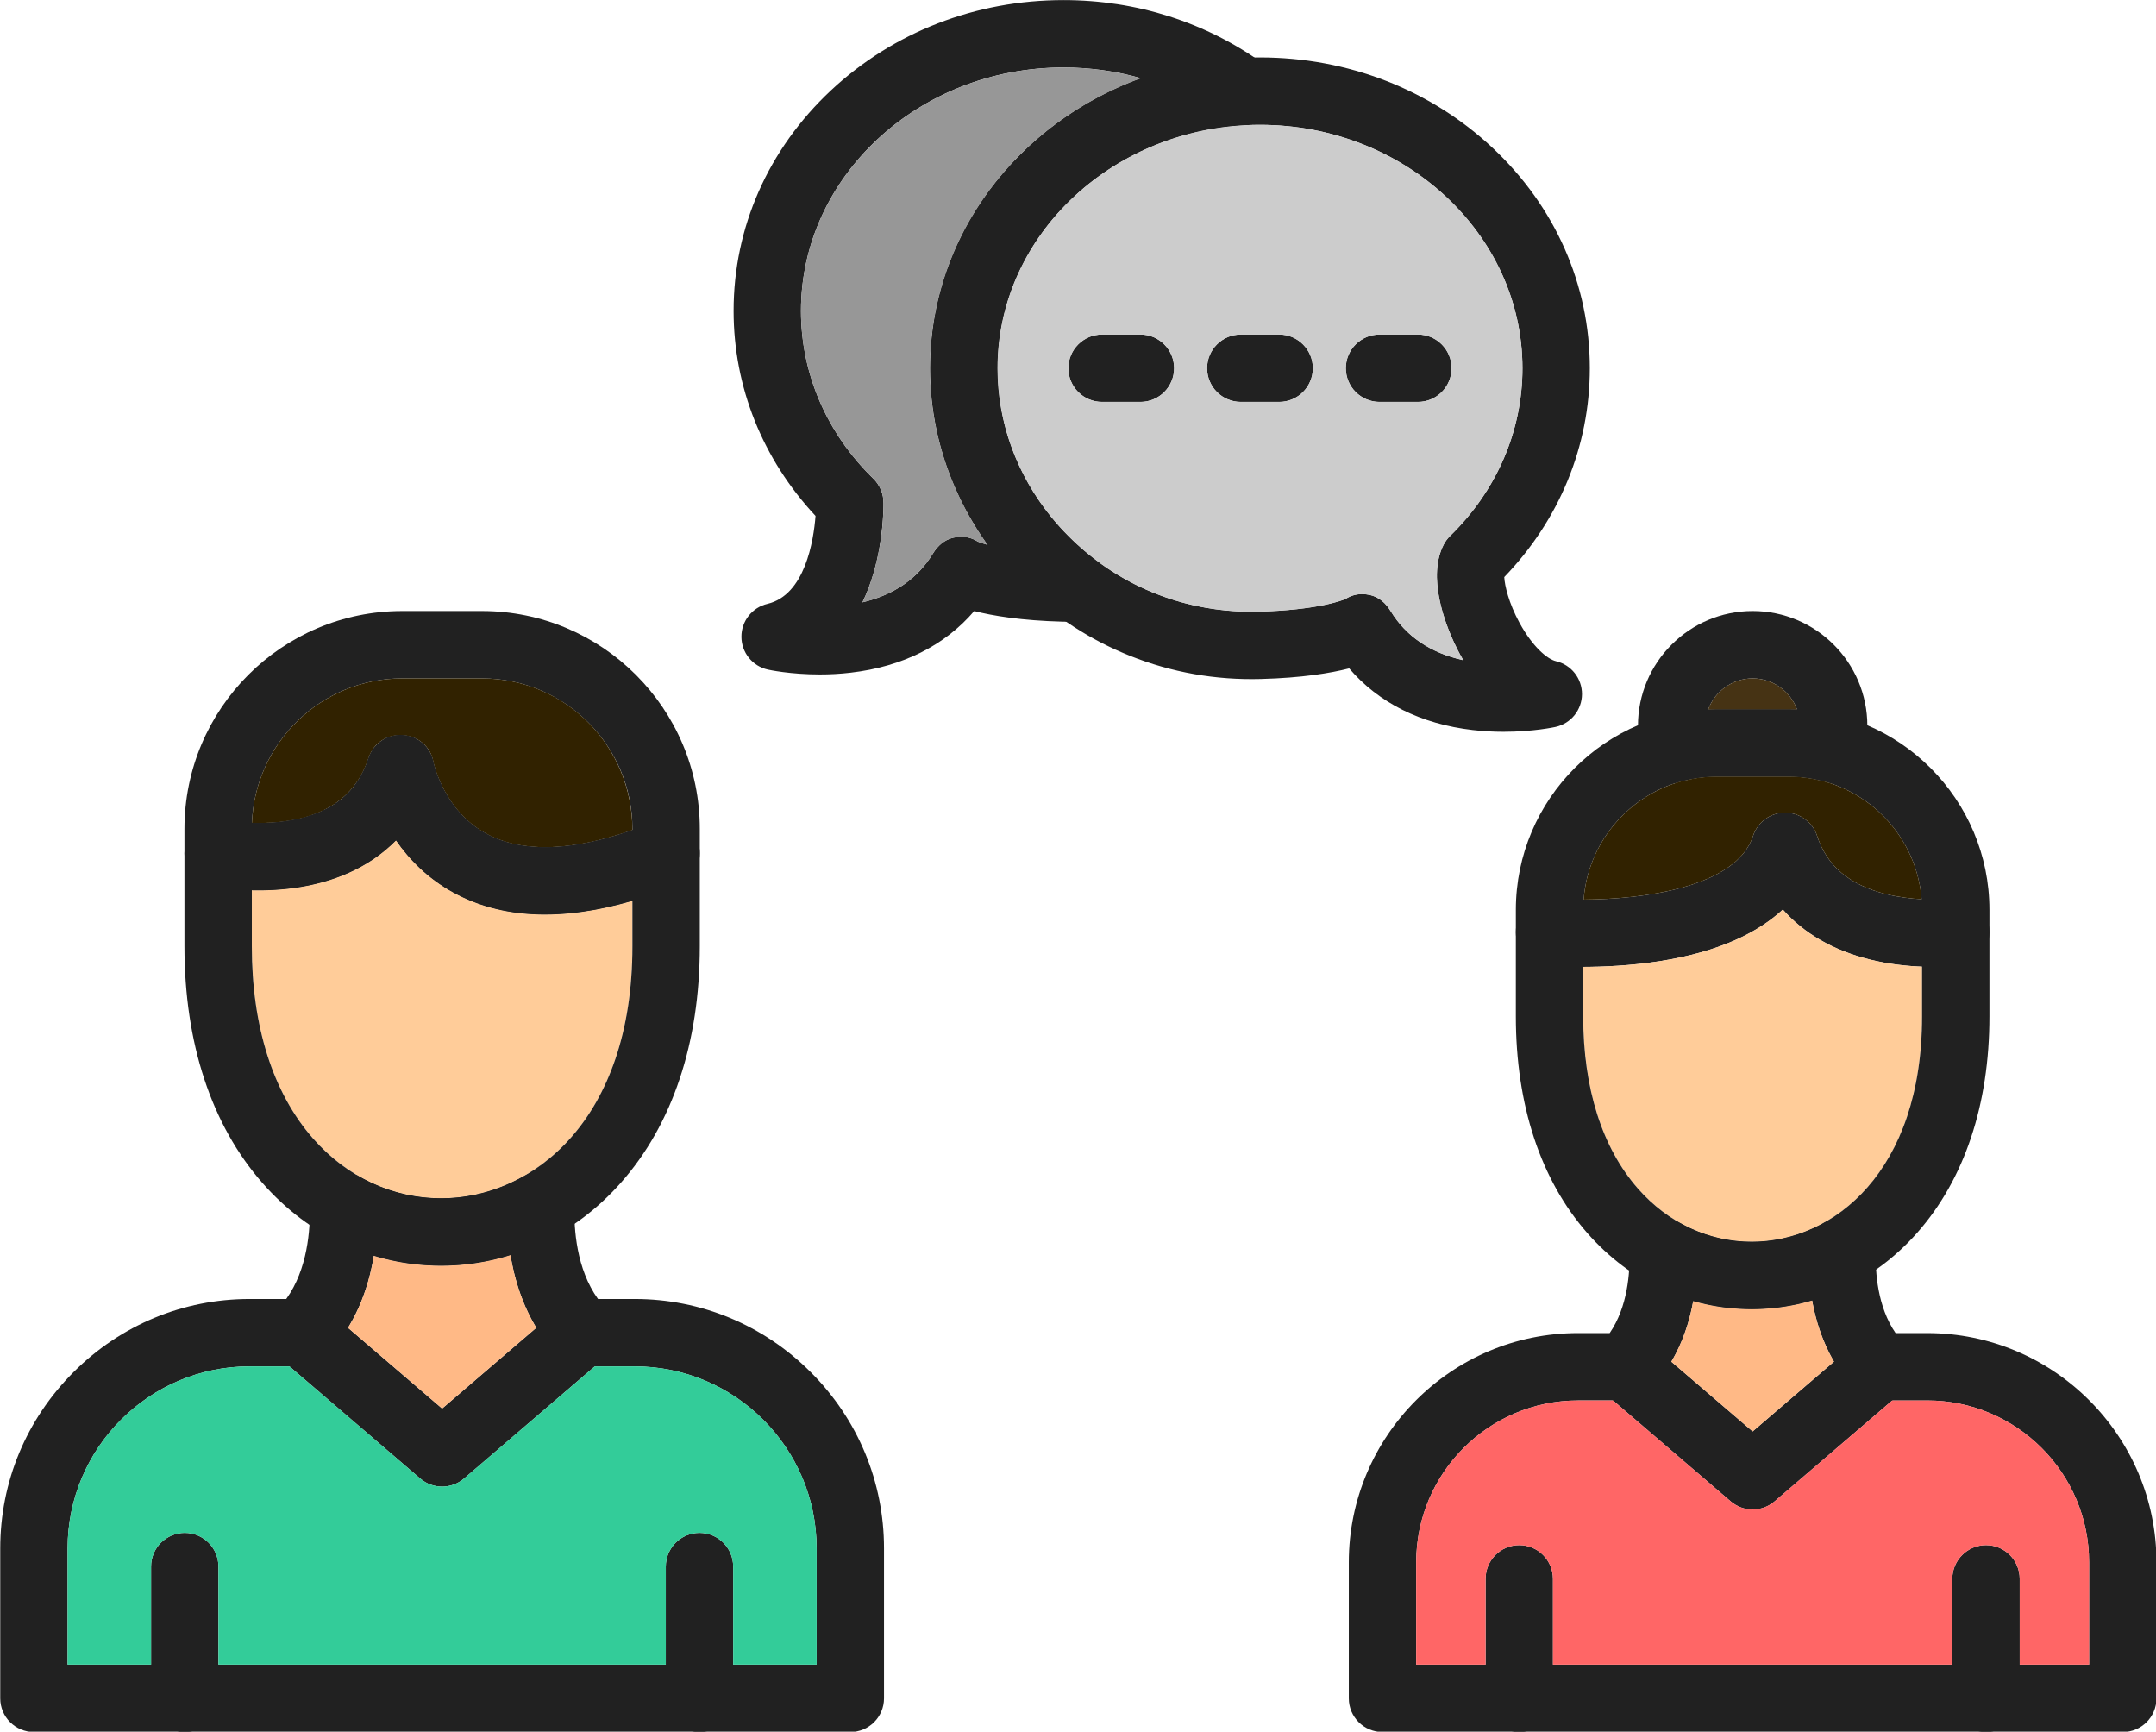<?xml version="1.0" encoding="UTF-8"?>
<!DOCTYPE svg PUBLIC '-//W3C//DTD SVG 1.0//EN'
          'http://www.w3.org/TR/2001/REC-SVG-20010904/DTD/svg10.dtd'>
<svg height="296.0" preserveAspectRatio="xMidYMid meet" version="1.0" viewBox="61.9 98.7 368.6 296.0" width="368.6" xmlns="http://www.w3.org/2000/svg" xmlns:xlink="http://www.w3.org/1999/xlink" zoomAndPan="magnify"
><g clip-rule="evenodd" fill-rule="evenodd"
  ><g id="change1_1"
    ><path d="M155.053,255.028c-5.84,0-11.065-1.254-15.642-3.764 c-4.442-2.435-7.592-5.714-9.805-8.917c-1.055,1.07-2.211,2.049-3.468,2.933c-3.554,2.501-7.851,4.192-12.769,5.025 c-7.958,1.346-15.007-0.027-15.304-0.087c-2.693-0.538-4.632-2.902-4.632-5.648v-4.191c0-20.53,16.702-37.232,37.232-37.232 l13.641,0c20.53,0,37.233,16.703,37.233,37.232v4.191c0,2.346-1.423,4.458-3.598,5.339 C169.515,253.321,161.866,255.028,155.053,255.028L155.053,255.028z M175.779,244.57h0.002H175.779L175.779,244.57z M136.012,229.046c0.08,0.372,1.871,8.316,9.052,12.18c6.056,3.259,14.439,3.043,24.955-0.635v-0.212 c0-14.178-11.535-25.713-25.713-25.713l-13.641,0c-13.837,0-25.156,10.987-25.692,24.695c1.939,0.057,4.307-0.024,6.748-0.463 c6.949-1.25,11.251-4.702,13.154-10.556c0.82-2.522,3.247-4.204,5.893-4.007C133.403,224.529,135.559,226.446,136.012,229.046z" fill="#212121"
    /></g
    ><g id="change1_2"
    ><path d="M207.273,394.763H67.7c-3.181,0-5.76-2.579-5.76-5.76v-25.633 c0-11.346,4.445-22.039,12.517-30.111c8.071-8.072,18.765-12.517,30.111-12.517h6.271c3.67-5.111,4.116-11.889,4.022-15.727 c-0.051-2.072,1.015-4.011,2.791-5.078c1.776-1.068,3.988-1.099,5.794-0.082c8.766,4.937,19.253,4.882,28.054-0.146 c1.808-1.034,4.033-1.01,5.819,0.06c1.786,1.071,2.856,3.022,2.797,5.104c-0.11,3.874,0.317,10.718,4.017,15.869l6.272,0 c11.345,0,22.039,4.446,30.111,12.518c8.072,8.071,12.517,18.765,12.517,30.111v25.633 C213.033,392.184,210.454,394.763,207.273,394.763L207.273,394.763z M73.46,383.243h128.053v-19.873 c0-17.153-13.955-31.108-31.108-31.108h-8.952c-1.563,0-3.059-0.635-4.145-1.76c-5.002-5.184-7.223-11.652-8.141-17.27 c-7.631,2.394-15.725,2.43-23.348,0.104c-0.943,5.804-3.231,12.064-8.155,17.166c-1.085,1.125-2.582,1.76-4.145,1.76h-8.951 c-17.153,0-31.108,13.955-31.108,31.108L73.46,383.243L73.46,383.243z" fill="#212121"
    /></g
    ><g id="change1_3"
    ><path d="M137.487,352.817c-1.335,0-2.671-0.463-3.75-1.388 l-23.967-20.555c-2.415-2.071-2.693-5.707-0.622-8.122c2.071-2.415,5.707-2.693,8.122-0.623l20.217,17.339l20.217-17.339 c2.415-2.07,6.051-1.792,8.122,0.622c2.071,2.415,1.792,6.052-0.622,8.123l-23.967,20.555 C140.158,352.355,138.822,352.817,137.487,352.817z" fill="#212121"
    /></g
    ><g id="change1_4"
    ><path d="M93.486,394.763c-3.181,0-5.76-2.578-5.76-5.76v-22.522 c0-3.181,2.579-5.76,5.76-5.76c3.181,0,5.76,2.579,5.76,5.76v22.522C99.246,392.184,96.667,394.763,93.486,394.763z" fill="#212121"
    /></g
    ><g id="change1_5"
    ><path d="M181.487,394.763c-3.181,0-5.76-2.578-5.76-5.76v-22.522 c0-3.181,2.579-5.76,5.76-5.76c3.181,0,5.76,2.579,5.76,5.76v22.522C187.247,392.184,184.668,394.763,181.487,394.763z" fill="#212121"
    /></g
    ><g id="change1_6"
    ><path d="M332.305,263.978c-3.483,0-5.789-0.189-5.977-0.205 c-2.981-0.254-5.272-2.747-5.272-5.74v-3.8c0-18.912,15.386-34.298,34.299-34.298h12.37c18.913,0,34.299,15.386,34.299,34.298v3.8 c0,3.036-2.349,5.523-5.328,5.744l-0.012,0.001c-2.35,0.225-8.526,0.573-15.108-1.064c-6.243-1.552-11.259-4.449-14.873-8.537 c-4.122,3.815-10.664,7.194-21.004,8.815C340.674,263.779,335.873,263.978,332.305,263.978L332.305,263.978z M396.332,263.793 c-0.01,0-0.02,0-0.029,0C396.313,263.793,396.323,263.793,396.332,263.793L396.332,263.793z M396.365,263.792 c-0.007,0-0.015,0-0.023,0.001C396.35,263.793,396.358,263.793,396.365,263.792L396.365,263.792z M355.354,231.455 c-11.968,0-21.809,9.278-22.711,21.018c9.946-0.052,26.08-2.008,28.966-10.885c0.771-2.373,2.983-3.979,5.477-3.979 c2.495,0,4.706,1.607,5.478,3.979c1.67,5.136,5.526,8.39,11.788,9.947c2.148,0.534,4.25,0.78,6.078,0.874 c-0.931-11.711-10.76-20.955-22.707-20.955H355.354z" fill="#212121"
    /></g
    ><g id="change1_7"
    ><path d="M424.82,394.763H298.258c-3.181,0-5.76-2.579-5.76-5.76V365.76 c0-21.61,17.581-39.191,39.191-39.191h5.409c3.092-4.482,3.47-10.359,3.388-13.711c-0.051-2.072,1.015-4.011,2.791-5.078 c1.776-1.067,3.989-1.098,5.794-0.082c7.783,4.384,17.094,4.335,24.909-0.131c1.809-1.033,4.033-1.01,5.819,0.061 c1.786,1.07,2.855,3.022,2.796,5.104c-0.096,3.385,0.265,9.32,3.384,13.838h5.409c21.61,0,39.191,17.581,39.191,39.191v23.243 C430.58,392.184,428.001,394.763,424.82,394.763L424.82,394.763z M304.018,383.243H419.06V365.76 c0-15.258-12.413-27.671-27.671-27.671h-8.117c-1.563,0-3.059-0.635-4.145-1.761c-4.448-4.61-6.516-10.306-7.422-15.342 c-6.655,1.968-13.669,1.999-20.318,0.09c-0.928,5.181-3.05,10.707-7.435,15.252c-1.086,1.125-2.582,1.76-4.145,1.76h-8.117 c-15.258,0-27.671,12.413-27.671,27.671L304.018,383.243L304.018,383.243z" fill="#212121"
    /></g
    ><g id="change1_8"
    ><path d="M361.539,356.728c-1.335,0-2.671-0.463-3.75-1.388 l-21.733-18.638c-2.415-2.071-2.694-5.707-0.622-8.122c2.07-2.415,5.707-2.695,8.122-0.623l17.984,15.423l17.982-15.423 c2.415-2.071,6.051-1.793,8.122,0.623c2.071,2.414,1.793,6.051-0.622,8.122l-21.733,18.638 C364.21,356.265,362.875,356.728,361.539,356.728z" fill="#212121"
    /></g
    ><g id="change1_9"
    ><path d="M321.64,394.763c-3.181,0-5.76-2.579-5.76-5.76v-20.422 c0-3.181,2.579-5.76,5.76-5.76c3.181,0,5.76,2.579,5.76,5.76v20.422C327.4,392.184,324.821,394.763,321.64,394.763z" fill="#212121"
    /></g
    ><g id="change1_10"
    ><path d="M401.438,394.763c-3.181,0-5.76-2.579-5.76-5.76v-20.422 c0-3.181,2.579-5.76,5.76-5.76c3.181,0,5.76,2.579,5.76,5.76v20.422C407.198,392.184,404.619,394.763,401.438,394.763z" fill="#212121"
    /></g
    ><g id="change1_11"
    ><path d="M378.825,233.582l-5.426-1.407 c-1.844-0.478-3.754-0.721-5.675-0.721h-12.369c-1.922,0-3.831,0.243-5.675,0.721l-5.426,1.407l-1.554-5.386 c-0.509-1.765-0.767-3.596-0.767-5.443c0-10.812,8.796-19.607,19.607-19.607c10.811,0,19.607,8.796,19.607,19.607 c0,1.846-0.258,3.678-0.767,5.443L378.825,233.582L378.825,233.582z M355.355,219.935h12.369c0.469,0,0.938,0.01,1.406,0.029 c-1.139-3.089-4.112-5.297-7.591-5.297c-3.48,0-6.453,2.209-7.592,5.297C354.416,219.944,354.885,219.935,355.355,219.935z" fill="#212121"
    /></g
    ><g id="change1_12"
    ><path d="M202.06,213.988c-5.052,0-8.689-0.788-8.889-0.833 c-2.624-0.581-4.498-2.9-4.515-5.588c-0.017-2.688,1.827-5.03,4.444-5.644c6.426-1.508,7.894-10.777,8.228-15.033 c-9.054-9.7-14.01-22.048-14.01-35.049c0-14.263,5.915-27.652,16.655-37.699c10.634-9.948,24.747-15.427,39.738-15.427 c12.524,0,24.386,3.789,34.303,10.957c1.983,1.433,2.844,3.963,2.147,6.308c-0.697,2.345-2.798,3.995-5.242,4.114 c-23.822,1.158-42.482,19.408-42.482,41.548c0,6.464,1.548,12.689,4.601,18.5c2.942,5.602,7.243,10.597,12.435,14.445 c1.981,1.468,2.808,4.035,2.056,6.383c-0.752,2.349-2.915,3.958-5.381,4.003c-0.91,0.016-1.758,0.014-2.593-0.009 c-7.051-0.19-11.91-0.998-15.099-1.813c-5.029,5.883-12.235,9.497-21.103,10.533C205.487,213.905,203.699,213.988,202.06,213.988 L202.06,213.988z M212.946,184.724c0.006,1.107-0.058,6.268-1.655,11.798c-0.554,1.917-1.209,3.623-1.941,5.14 c5.407-1.287,9.447-4.078,12.034-8.324c0.814-1.337,1.978-2.383,3.505-2.724c1.496-0.334,2.909-0.151,4.193,0.668 c0.198,0.085,0.74,0.301,1.691,0.566c-1.463-2.029-2.78-4.152-3.934-6.349c-3.875-7.376-5.922-15.626-5.922-23.858 c0-22.517,14.868-41.874,36.044-49.573c-4.239-1.212-8.688-1.832-13.251-1.832c-24.743,0-44.872,18.665-44.872,41.606 c0,10.722,4.392,20.905,12.368,28.675C212.343,181.625,212.968,183.148,212.946,184.724L212.946,184.724z M229.163,191.334 C229.163,191.335,229.163,191.335,229.163,191.334C229.163,191.334,229.163,191.334,229.163,191.334z" fill="#212121"
    /></g
    ><g id="change1_13"
    ><path d="M318.96,223.788c-1.639,0-3.425-0.083-5.293-0.301 c-8.87-1.037-16.077-4.651-21.106-10.536c-3.19,0.815-8.053,1.625-15.097,1.815c-7.726,0.208-15.238-1.12-22.333-3.946 c-6.811-2.713-12.918-6.672-18.152-11.768c-5.024-4.89-8.974-10.569-11.74-16.877c-2.868-6.54-4.322-13.448-4.322-20.532 c0-14.264,5.915-27.652,16.655-37.699c10.634-9.948,24.746-15.427,39.737-15.427c14.991,0,29.103,5.478,39.737,15.427 c10.74,10.047,16.655,23.435,16.655,37.699c0,13.294-5.181,25.905-14.628,35.701c0.069,1.428,0.775,4.459,2.612,7.827 c2.199,4.033,4.716,6.198,6.234,6.554c2.617,0.614,4.461,2.956,4.444,5.644c-0.017,2.688-1.891,5.006-4.515,5.588 C327.65,223,324.012,223.788,318.96,223.788L318.96,223.788z M294.756,200.255c0.449,0,0.908,0.054,1.375,0.158 c1.528,0.341,2.691,1.387,3.506,2.724c2.649,4.348,6.822,7.171,12.426,8.415c-0.715-1.231-1.264-2.338-1.652-3.182 c-1.454-3.161-4.528-11.104-1.69-16.578c0.284-0.547,0.653-1.045,1.095-1.475c7.975-7.77,12.367-17.954,12.367-28.676 c0-22.942-20.13-41.606-44.872-41.606c-24.743,0-44.872,18.664-44.872,41.606c0,10.905,4.466,21.259,12.577,29.154 c8.586,8.357,19.993,12.782,32.14,12.453c9.963-0.268,14.145-1.893,14.783-2.167C292.821,200.518,293.765,200.255,294.756,200.255 L294.756,200.255z M291.858,201.134C291.858,201.134,291.857,201.134,291.858,201.134 C291.858,201.134,291.858,201.134,291.858,201.134z" fill="#212121"
    /></g
    ><g id="change1_14"
    ><path d="M256.873,167.402h-6.562c-3.181,0-5.76-2.579-5.76-5.76 c0-3.181,2.578-5.76,5.76-5.76h6.562c3.181,0,5.76,2.579,5.76,5.76C262.633,164.823,260.054,167.402,256.873,167.402z" fill="#212121"
    /></g
    ><g id="change1_15"
    ><path d="M280.592,167.402h-6.562c-3.181,0-5.76-2.579-5.76-5.76 c0-3.181,2.579-5.76,5.76-5.76h6.562c3.181,0,5.76,2.579,5.76,5.76C286.352,164.823,283.773,167.402,280.592,167.402z" fill="#212121"
    /></g
    ><g id="change1_16"
    ><path d="M304.311,167.402h-6.563c-3.181,0-5.76-2.579-5.76-5.76 c0-3.181,2.579-5.76,5.76-5.76h6.563c3.181,0,5.76,2.579,5.76,5.76C310.071,164.823,307.492,167.402,304.311,167.402z" fill="#212121"
    /></g
    ><g id="change2_1"
    ><path d="M137.487,352.817c-1.335,0-2.671-0.463-3.75-1.388 l-22.349-19.167h-6.819c-17.153,0-31.108,13.955-31.108,31.108l0,19.873h14.266v-16.762c0-3.181,2.579-5.76,5.76-5.76 c3.181,0,5.76,2.579,5.76,5.76v16.762h76.481v-16.762c0-3.181,2.579-5.76,5.76-5.76c3.181,0,5.76,2.579,5.76,5.76v16.762h14.267 v-19.873c0-17.153-13.955-31.108-31.108-31.108h-6.819l-22.349,19.167C140.158,352.355,138.822,352.817,137.487,352.817z" fill="#3c9"
    /></g
    ><g id="change3_1"
    ><path d="M123.446,299.855c8.766,4.937,19.253,4.882,28.054-0.146 c0.074-0.042,0.147-0.082,0.222-0.12c10.201-5.931,18.297-18.689,18.297-39.144v-7.763c-5.36,1.564-10.354,2.347-14.966,2.346 c-4.772,0-9.135-0.837-13.068-2.514c-0.002-0.001-0.004-0.002-0.007-0.003c-0.881-0.374-1.738-0.789-2.568-1.247 c-3.369-1.845-6.32-4.357-8.77-7.506c-0.356-0.457-0.701-0.927-1.036-1.411c-1.055,1.07-2.211,2.049-3.468,2.933 c-3.554,2.501-7.851,4.192-12.769,5.024c-3.048,0.516-5.963,0.633-8.416,0.577v9.564c0,13.709,3.62,25.074,10.468,32.866 c2.276,2.59,4.859,4.722,7.661,6.356C123.205,299.725,123.327,299.788,123.446,299.855z" fill="#fc9"
    /></g
    ><g id="change3_2"
    ><path d="M332.576,272.429c0,12.298,3.236,22.481,9.359,29.447 c2.023,2.302,4.318,4.197,6.807,5.65c0.111,0.054,0.221,0.111,0.329,0.172c7.783,4.384,17.094,4.335,24.909-0.131 c0.045-0.025,0.09-0.05,0.135-0.075c9.128-5.279,16.387-16.704,16.387-35.062v-8.492c-2.617-0.099-5.724-0.426-8.928-1.222 c-6.243-1.552-11.259-4.449-14.873-8.537c-4.122,3.815-10.664,7.194-21.004,8.815c-4.897,0.767-9.584,0.975-13.122,0.985V272.429z" fill="#fc9"
    /></g
    ><g id="change4_1"
    ><path d="M367.295,322c-3.337,0.552-6.723,0.634-10.072,0.246 c-1.987-0.224-3.938-0.609-5.841-1.149c-0.617,3.434-1.759,7.019-3.737,10.368l13.893,11.915l13.906-11.927 c-2.008-3.434-3.134-7.095-3.74-10.461c-1.437,0.424-2.895,0.758-4.368,1.001C367.324,321.995,367.309,321.997,367.295,322z" fill="#ffb986"
    /></g
    ><g id="change5_1"
    ><path d="M365.289,355.34c-1.079,0.925-2.414,1.388-3.75,1.388 c-1.335,0-2.671-0.463-3.75-1.388l-20.116-17.25h-5.984c-15.258,0-27.671,12.413-27.671,27.671l0,17.483h11.862v-14.662 c0-3.181,2.579-5.76,5.76-5.76c3.181,0,5.76,2.579,5.76,5.76v14.662h68.278v-14.662c0-3.181,2.579-5.76,5.76-5.76 c3.181,0,5.76,2.579,5.76,5.76v14.662h11.862V365.76c0-15.258-12.413-27.671-27.671-27.671h-5.985L365.289,355.34z" fill="#f66"
    /></g
    ><g id="change4_2"
    ><path d="M137.487,339.469l16.1-13.807 c-2.47-4.064-3.769-8.455-4.418-12.423c-1.914,0.599-3.861,1.051-5.833,1.353c-0.022,0.003-0.043,0.007-0.065,0.01 c-3.406,0.521-6.856,0.593-10.27,0.216c-0.013-0.001-0.026-0.003-0.039-0.004c-2.438-0.265-4.826-0.752-7.145-1.453 c-0.663,4.066-1.987,8.356-4.416,12.313L137.487,339.469z" fill="#ffb986"
    /></g
    ><g id="change6_1"
    ><path d="M249.721,194.782c7.855,5.762,17.392,8.739,27.434,8.467 c9.963-0.268,14.145-1.893,14.783-2.167c0.883-0.564,1.827-0.827,2.818-0.827c2.138,0,3.749,1.025,4.88,2.882 c2.649,4.348,6.822,7.171,12.426,8.415c-2.628-4.527-6.463-13.741-3.342-19.76c0.284-0.547,0.653-1.045,1.095-1.475 c7.975-7.77,12.367-17.954,12.367-28.676c0-22.942-20.13-41.606-44.872-41.606c-0.78,0-1.556,0.018-2.326,0.055 c-0.021,0.001-0.043,0.002-0.064,0.003c-0.297,0.014-0.594,0.031-0.89,0.051c-23.217,1.563-41.592,19.577-41.592,41.496 c0,0.596,0.014,1.19,0.04,1.782c0.421,9.26,4.105,17.941,10.135,24.841c0.012,0.014,0.025,0.028,0.037,0.042 c0.75,0.854,1.539,1.684,2.365,2.488c0.489,0.476,0.987,0.939,1.494,1.389C247.544,193.105,248.617,193.971,249.721,194.782 L249.721,194.782z M304.311,167.402h-6.563c-3.181,0-5.76-2.579-5.76-5.76c0-3.181,2.579-5.76,5.76-5.76h6.563 c3.181,0,5.76,2.579,5.76,5.76C310.071,164.823,307.492,167.402,304.311,167.402L304.311,167.402z M280.592,167.402h-6.562 c-3.181,0-5.76-2.579-5.76-5.76c0-3.181,2.579-5.76,5.76-5.76h6.562c3.181,0,5.76,2.579,5.76,5.76 C286.352,164.823,283.773,167.402,280.592,167.402L280.592,167.402z M256.873,167.402h-6.562c-3.181,0-5.76-2.579-5.76-5.76 c0-3.181,2.578-5.76,5.76-5.76h6.562c3.181,0,5.76,2.579,5.76,5.76C262.633,164.823,260.054,167.402,256.873,167.402z" fill="#ccc"
    /></g
    ><g id="change7_1"
    ><path d="M225.24,182.174c-4.848-11.056-5.561-22.975-2.495-34.002 c0.003-0.011,0.006-0.023,0.009-0.034c4.591-16.529,17.417-29.964,34.208-36.069c-4.239-1.212-8.688-1.832-13.251-1.832 c-24.743,0-44.872,18.665-44.872,41.606c0,10.722,4.392,20.905,12.368,28.675c1.136,1.108,1.762,2.631,1.739,4.208 c0.021,3.879-0.705,10.948-3.595,16.938c5.407-1.287,9.447-4.078,12.034-8.324c0.814-1.337,1.978-2.383,3.505-2.724 c1.496-0.334,2.909-0.151,4.193,0.668c0.196,0.085,0.729,0.297,1.662,0.558C228.606,188.857,226.754,185.626,225.24,182.174z" fill="#979797"
    /></g
    ><g id="change8_1"
    ><path d="M170.02,240.591c0-14.459-11.511-25.924-25.713-25.924 l-13.641,0c-13.837,0-25.156,10.987-25.692,24.695c8.693,0.257,17.043-2.222,19.903-11.018c1.86-5.721,10.117-5.142,11.137,0.703 c0.08,0.372,1.871,8.316,9.052,12.18C151.121,244.486,159.504,244.269,170.02,240.591z" fill="#312200"
    /></g
    ><g id="change8_2"
    ><path d="M349.184,232.304c-9.028,2.544-15.8,10.526-16.541,20.169 c9.946-0.052,26.08-2.008,28.966-10.885c0.771-2.373,2.983-3.979,5.477-3.979c2.495,0,4.706,1.607,5.478,3.979 c1.67,5.136,5.526,8.39,11.788,9.947c2.148,0.534,4.25,0.78,6.078,0.874c-0.765-9.616-7.528-17.568-16.537-20.106l-0.495-0.128 c-1.508-0.391-3.059-0.624-4.624-0.697c-0.35-0.016-0.7-0.024-1.051-0.024h-12.369c-0.34,0-0.68,0.008-1.018,0.023 c-1.577,0.071-3.139,0.304-4.657,0.698l-0.489,0.127L349.184,232.304z" fill="#312200"
    /></g
    ><g id="change9_1"
    ><path d="M355.355,219.935h12.369c0.469,0,0.938,0.01,1.406,0.029 c-1.139-3.089-4.112-5.297-7.591-5.297c-3.48,0-6.453,2.209-7.592,5.297C354.416,219.944,354.885,219.935,355.355,219.935z" fill="#463314"
    /></g
    ><g id="change1_17"
    ><path d="M137.313,315.047c-11.688,0-22.535-5.018-30.545-14.132 c-8.724-9.926-13.335-23.921-13.335-40.471v-15.876c0-1.725,0.773-3.36,2.108-4.454c1.334-1.094,3.088-1.532,4.781-1.194 c0.036,0.007,5.504,1.037,11.399-0.023c6.949-1.249,11.252-4.702,13.155-10.555c0.82-2.522,3.247-4.202,5.893-4.008 c2.634,0.194,4.79,2.111,5.244,4.711c0.08,0.372,1.871,8.315,9.052,12.18c6.732,3.623,16.339,2.951,28.553-1.995 c1.776-0.719,3.793-0.508,5.381,0.563c1.589,1.07,2.541,2.861,2.541,4.776v15.875c0,16.476-4.661,30.45-13.479,40.412 c-4.067,4.595-8.864,8.165-14.257,10.61C148.562,313.842,143.014,315.047,137.313,315.047L137.313,315.047z M104.953,250.882v9.564 c0,13.709,3.62,25.074,10.468,32.866c5.791,6.588,13.566,10.216,21.892,10.216c15.752,0,32.706-13.482,32.706-43.082v-7.763 c-12.147,3.545-22.416,3.074-30.609-1.417c-4.442-2.435-7.592-5.714-9.805-8.918c-1.055,1.07-2.211,2.049-3.468,2.933 c-3.554,2.501-7.851,4.192-12.769,5.024C110.32,250.82,107.405,250.937,104.953,250.882z" fill="#212121"
    /></g
    ><g id="change1_18"
    ><path d="M361.382,322.478c-10.755,0-20.735-4.615-28.101-12.997 c-7.999-9.1-12.226-21.912-12.226-37.052v-14.396c0-3.181,2.579-5.76,5.76-5.76c3.181,0,5.76,2.579,5.76,5.76v14.396 c0,12.298,3.236,22.481,9.359,29.447c5.147,5.856,12.054,9.082,19.448,9.082c14.025,0,29.12-12.057,29.12-38.528v-14.396 c0-3.181,2.579-5.76,5.76-5.76c3.182,0,5.76,2.579,5.76,5.76v14.396c0,15.073-4.273,27.867-12.357,37.001 c-3.739,4.224-8.149,7.505-13.109,9.754C371.735,321.37,366.629,322.478,361.382,322.478z" fill="#212121"
    /></g
  ></g
></svg
>
